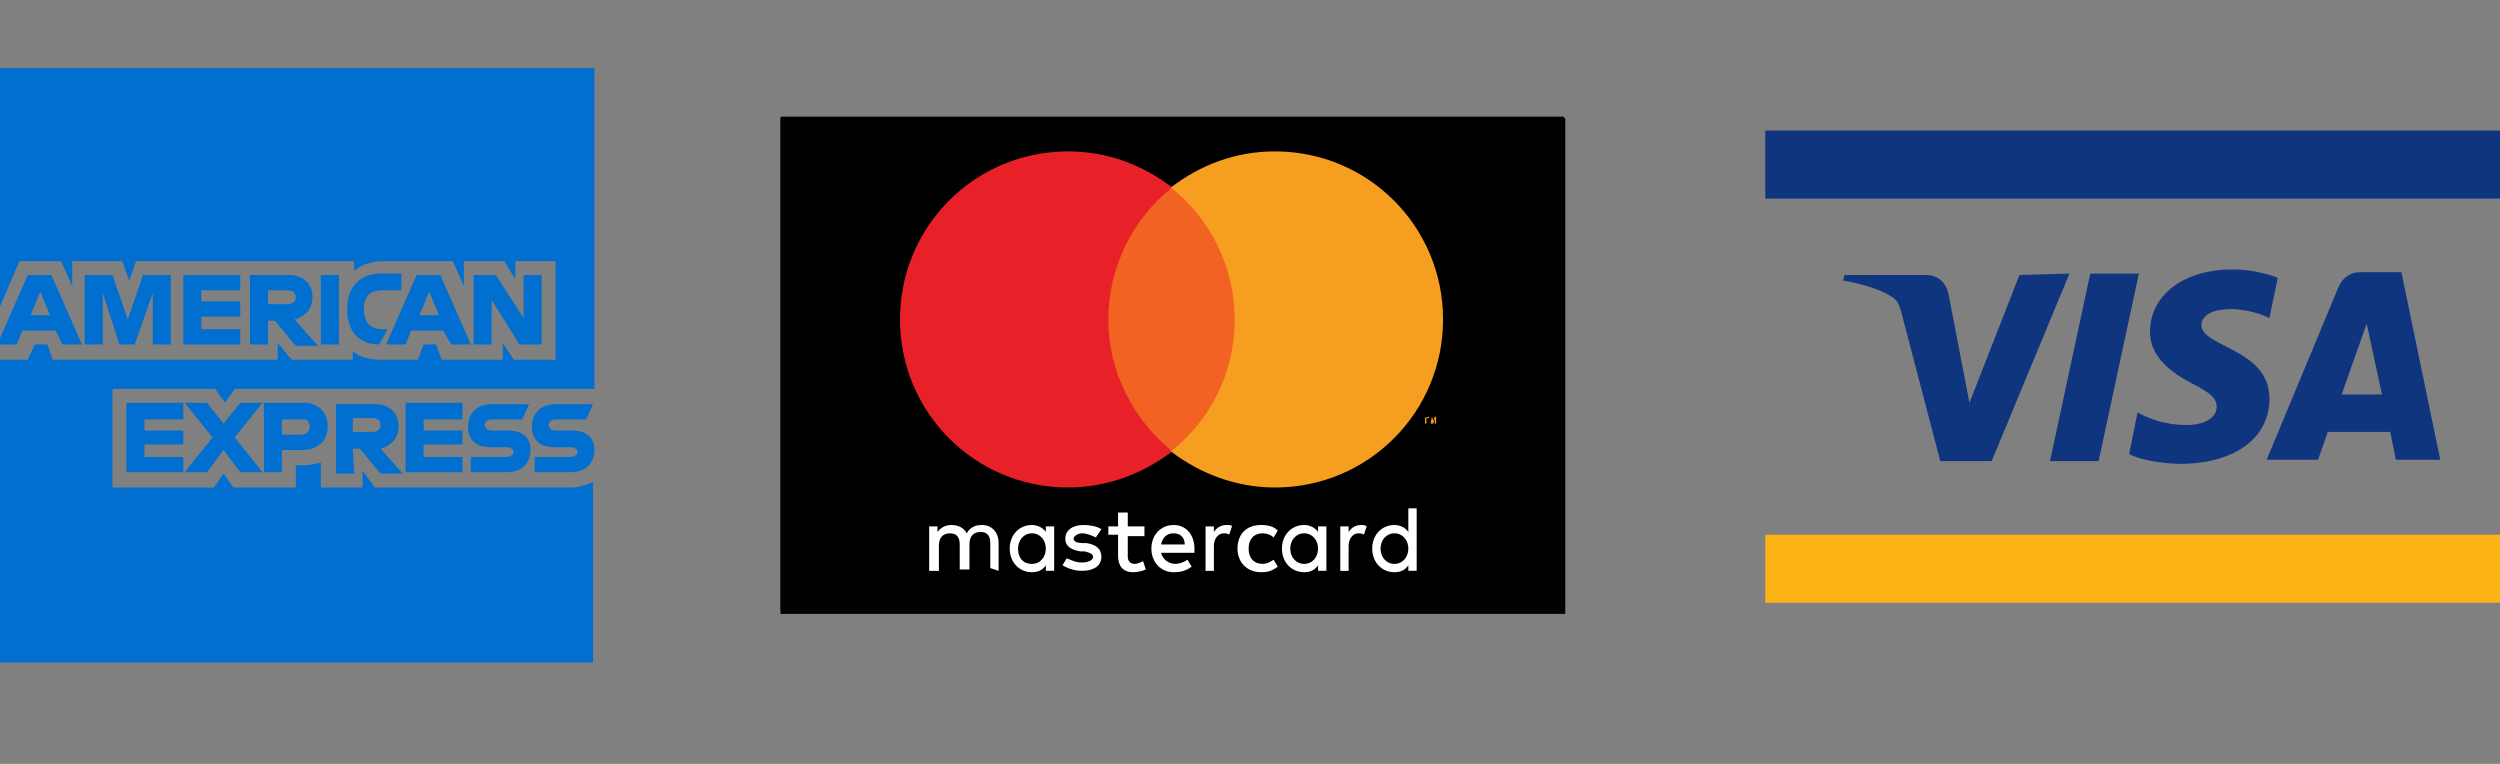 <?xml version="1.0" encoding="utf-8"?>
<!-- Generator: Adobe Illustrator 22.1.0, SVG Export Plug-In . SVG Version: 6.00 Build 0)  -->
<svg version="1.1" id="Layer_1" xmlns="http://www.w3.org/2000/svg" xmlns:xlink="http://www.w3.org/1999/xlink" x="0px" y="0px"
	 viewBox="0 10 180 55" style="enable-background:new 0 0 180 60;" xml:space="preserve">
<rect x="0" y="10" width="180" height="55" fill="#808080" stroke="none"/>
<style type="text/css">
	.st0{fill:transparent;}
	.st1{fill:#FCB316;}
	.st2{fill:#10357F;}
	.st3{fill:#F16123;}
	.st4{fill:#E72128;}
	.st5{fill:#F69E1E;}
	.st6{fill:#F26223;}
	.st7{fill:#E82128;}
	.st8{fill:#F69E1F;}
	.st9{fill:#006FCF;}
    .st10{fill:#FFFFFF;}
</style>
<rect class="st0" width="182" height="75"/>
<title>3_Card_color_horizontal</title>
<g transform="translate(-18, 0)">
	<g>
		<g>
			<g>
				<rect x="144.2" y="18.4" class="st0" width="56.5" height="35.9"/>
				<rect x="145.1" y="48.5" class="st1" width="54.6" height="4.9"/>
				<rect x="145.1" y="19.4" class="st2" width="54.6" height="4.9"/>
				<g>
					<path class="st2" d="M167,29.7l-5.6,13.5h-3.7l-2.8-10.7c-0.2-0.7-0.3-0.9-0.8-1.2c-0.8-0.5-2.2-0.9-3.4-1.1l0.1-0.4h5.9
						c0.8,0,1.4,0.5,1.6,1.4l1.5,7.8l3.6-9.2L167,29.7L167,29.7z M181.4,38.7c0-3.6-4.9-3.7-4.9-5.3c0-0.5,0.5-1,1.5-1.1
						c0.5-0.1,1.9-0.1,3.4,0.6L182,30c-0.8-0.3-1.9-0.6-3.3-0.6c-3.4,0-5.9,1.8-5.9,4.5c0,1.9,1.7,3,3,3.7c1.4,0.7,1.8,1.1,1.8,1.7
						c0,0.9-1.1,1.3-2.1,1.3c-1.8,0-2.8-0.5-3.6-0.9l-0.6,3c0.8,0.4,2.3,0.7,3.9,0.7C179,43.3,181.4,41.5,181.4,38.7 M190.5,43.1
						h3.2l-2.8-13.5h-3c-0.7,0-1.2,0.4-1.5,1l-5.2,12.5h3.7l0.7-2h4.5L190.5,43.1z M186.6,38.4l1.8-5.1l1.1,5.1H186.6z M172,29.7
						l-2.9,13.5h-3.5l2.9-13.5H172z"/>
					<rect x="74.2" y="18.5" width="56.5" height="35.7"/>
					<path class="st0" d="M90,51.3v-2c0-0.8-0.5-1.3-1.2-1.3c-0.4,0-0.8,0.1-1.1,0.6C87.4,48.2,87,48,86.5,48c-0.3,0-0.7,0.1-1,0.5
						V48h-0.6v3.2h0.7v-1.8c0-0.6,0.3-0.9,0.8-0.9s0.7,0.3,0.7,0.8v1.8h0.7v-1.8c0-0.6,0.3-0.9,0.8-0.9s0.7,0.3,0.7,0.8V51H90V51.3z
						 M100.4,48h-1.2v-1h-0.7v1h-0.7v0.6h0.7v1.5c0,0.7,0.3,1.2,1.1,1.2c0.3,0,0.7-0.1,0.9-0.2l-0.2-0.6c-0.2,0.1-0.4,0.2-0.6,0.2
						c-0.3,0-0.5-0.2-0.5-0.5v-1.5h1.2C100.4,48.7,100.4,48,100.4,48z M106.4,48c-0.4,0-0.7,0.2-0.9,0.5V48h-0.6v3.2h0.6v-1.8
						c0-0.5,0.3-0.9,0.7-0.9c0.1,0,0.3,0,0.4,0.1l0.2-0.6C106.7,48,106.5,48,106.4,48 M97.4,48.3C97,48.1,96.6,48,96.1,48
						c-0.8,0-1.3,0.4-1.3,1c0,0.5,0.4,0.8,1.1,0.9h0.3c0.4,0.1,0.6,0.2,0.6,0.4s-0.3,0.4-0.8,0.4s-0.8-0.2-1.1-0.3l-0.3,0.5
						c0.5,0.3,1,0.4,1.4,0.4c0.9,0,1.4-0.4,1.4-1s-0.4-0.9-1.1-1H96c-0.3,0-0.6-0.1-0.6-0.4c0-0.2,0.3-0.4,0.6-0.4
						c0.4,0,0.8,0.2,1,0.3L97.4,48.3z M107.1,49.7c0,1,0.7,1.7,1.7,1.7c0.5,0,0.8-0.1,1.2-0.4l-0.3-0.5c-0.3,0.2-0.5,0.3-0.8,0.3
						c-0.6,0-1-0.4-1-1.1c0-0.6,0.4-1.1,1-1.1c0.3,0,0.6,0.1,0.8,0.3l0.3-0.5c-0.3-0.3-0.7-0.4-1.2-0.4
						C107.8,48,107.1,48.7,107.1,49.7 M102.6,48c-0.9,0-1.6,0.7-1.6,1.7s0.7,1.7,1.6,1.7c0.5,0,0.9-0.1,1.3-0.5l-0.3-0.5
						c-0.3,0.2-0.6,0.3-0.9,0.3c-0.5,0-0.9-0.3-1-0.8h2.4c0-0.1,0-0.2,0-0.3C104.1,48.6,103.5,48,102.6,48 M102.6,48.6
						c0.5,0,0.8,0.3,0.8,0.8h-1.7C101.8,48.9,102.1,48.6,102.6,48.6 M93.9,49.7V48h-0.6v0.4c-0.2-0.3-0.6-0.5-1-0.5
						c-0.9,0-1.6,0.7-1.6,1.7s0.7,1.7,1.6,1.7c0.5,0,0.8-0.2,1-0.5v0.4h0.6V49.7z M91.3,49.7c0-0.6,0.4-1.1,1-1.1s1,0.5,1,1.1
						s-0.4,1.1-1,1.1C91.7,50.7,91.3,50.3,91.3,49.7 M116.1,48c-0.4,0-0.7,0.2-0.9,0.5V48h-0.6v3.2h0.6v-1.8c0-0.5,0.3-0.9,0.7-0.9
						c0.1,0,0.3,0,0.4,0.1l0.2-0.6C116.4,48,116.2,48,116.1,48 M113.6,49.7V48H113v0.4c-0.2-0.3-0.6-0.5-1-0.5
						c-0.9,0-1.6,0.7-1.6,1.7s0.7,1.7,1.6,1.7c0.5,0,0.8-0.2,1-0.5v0.4h0.6V49.7z M111,49.7c0-0.6,0.4-1.1,1-1.1s1,0.5,1,1.1
						s-0.4,1.1-1,1.1C111.4,50.7,111,50.3,111,49.7 M120.1,49.7v-2.9h-0.6v1.7c-0.2-0.3-0.6-0.5-1-0.5c-0.9,0-1.6,0.7-1.6,1.7
						s0.7,1.7,1.6,1.7c0.5,0,0.8-0.2,1-0.5v0.4h0.6V49.7z M117.5,49.7c0-0.6,0.4-1.1,1-1.1s1,0.5,1,1.1s-0.4,1.1-1,1.1
						C117.9,50.7,117.5,50.3,117.5,49.7"/>
					<rect x="96.6" y="23.6" class="st3" width="11.6" height="19"/>
					<path class="st4" d="M97.8,33.1c0-3.9,1.8-7.3,4.6-9.5c-2-1.6-4.6-2.6-7.4-2.6c-6.7,0-12.1,5.4-12.1,12.1S88.3,45.2,95,45.2
						c2.8,0,5.4-1,7.5-2.6C99.6,40.4,97.8,36.9,97.8,33.1"/>
					<path class="st5" d="M122,33.1c0,6.7-5.4,12.1-12.1,12.1c-2.8,0-5.4-1-7.5-2.6c2.8-2.2,4.6-5.6,4.6-9.5s-1.8-7.3-4.6-9.5
						c2.1-1.6,4.7-2.6,7.5-2.6C116.6,21,122,26.4,122,33.1"/>
				</g>
			</g>
		</g>
		<g>
			<g>
				<rect id="XMLID_18_" x="74.2" y="18.4" width="56.4" height="35.6"/>
				<path id="XMLID_3_" class="st10" d="M89.9,51.1v-2c0-0.8-0.5-1.3-1.2-1.3c-0.4,0-0.8,0.1-1.1,0.6c-0.2-0.4-0.6-0.6-1.1-0.6
					c-0.3,0-0.7,0.1-1,0.5v-0.4h-0.6v3.2h0.7v-1.8c0-0.6,0.3-0.9,0.8-0.9s0.7,0.3,0.7,0.8V51h0.7v-1.8c0-0.6,0.3-0.9,0.8-0.9
					s0.7,0.3,0.7,0.8v1.8L89.9,51.1z M100.4,47.9h-1.2v-1h-0.7v1h-0.7v0.6h0.7V50c0,0.7,0.3,1.2,1.1,1.2c0.3,0,0.7-0.1,0.9-0.2
					l-0.2-0.6c-0.2,0.1-0.4,0.2-0.6,0.2c-0.3,0-0.5-0.2-0.5-0.5v-1.5h1.2L100.4,47.9z M106.3,47.8c-0.4,0-0.7,0.2-0.9,0.5v-0.4h-0.6
					v3.2h0.6v-1.8c0-0.5,0.3-0.9,0.7-0.9c0.1,0,0.3,0,0.4,0.1l0.2-0.6C106.7,47.8,106.5,47.8,106.3,47.8L106.3,47.8z M97.3,48.1
					c-0.3-0.2-0.8-0.3-1.3-0.3c-0.8,0-1.3,0.4-1.3,1c0,0.5,0.4,0.8,1.1,0.9h0.3c0.4,0.1,0.6,0.2,0.6,0.4s-0.3,0.4-0.8,0.4
					s-0.8-0.2-1.1-0.3l-0.3,0.5c0.5,0.3,1,0.4,1.4,0.4c0.9,0,1.4-0.4,1.4-1s-0.4-0.9-1.1-1h-0.3c-0.3,0-0.6-0.1-0.6-0.3
					s0.3-0.4,0.6-0.4c0.4,0,0.8,0.2,1,0.3L97.3,48.1z M107.1,49.5c0,1,0.7,1.7,1.7,1.7c0.5,0,0.8-0.1,1.2-0.4l-0.3-0.5
					c-0.3,0.2-0.5,0.3-0.8,0.3c-0.6,0-1-0.4-1-1.1s0.4-1.1,1-1.1c0.3,0,0.6,0.1,0.8,0.3l0.3-0.5c-0.3-0.3-0.7-0.4-1.2-0.4
					C107.7,47.8,107.1,48.5,107.1,49.5L107.1,49.5z M102.5,47.8c-0.9,0-1.6,0.7-1.6,1.7s0.7,1.7,1.6,1.7c0.5,0,0.9-0.1,1.3-0.4
					l-0.3-0.5c-0.3,0.2-0.6,0.3-0.9,0.3c-0.4,0-0.9-0.3-1-0.8h2.4c0-0.1,0-0.2,0-0.3C104,48.5,103.4,47.8,102.5,47.8L102.5,47.8z
					 M102.5,48.4c0.5,0,0.8,0.3,0.8,0.8h-1.7C101.7,48.7,102,48.4,102.5,48.4L102.5,48.4z M93.9,49.5v-1.6h-0.6v0.4
					c-0.2-0.3-0.6-0.5-1-0.5c-0.9,0-1.6,0.7-1.6,1.7s0.7,1.7,1.6,1.7c0.5,0,0.8-0.2,1-0.5v0.4h0.6V49.5z M91.3,49.5
					c0-0.6,0.4-1.1,1-1.1s1,0.5,1,1.1s-0.4,1.1-1,1.1C91.6,50.6,91.3,50.1,91.3,49.5L91.3,49.5z M116,47.8c-0.4,0-0.7,0.2-0.9,0.5
					v-0.4h-0.6v3.2h0.6v-1.8c0-0.5,0.3-0.9,0.7-0.9c0.1,0,0.3,0,0.4,0.1l0.2-0.6C116.3,47.8,116.1,47.8,116,47.8L116,47.8z
					 M113.5,49.5v-1.6h-0.6v0.4c-0.2-0.3-0.6-0.5-1-0.5c-0.9,0-1.6,0.7-1.6,1.7s0.7,1.7,1.6,1.7c0.5,0,0.8-0.2,1-0.5v0.4h0.6V49.5z
					 M110.9,49.5c0-0.6,0.4-1.1,1-1.1s1,0.5,1,1.1s-0.4,1.1-1,1.1S110.9,50.1,110.9,49.5L110.9,49.5z M120,49.5v-2.9h-0.6v1.7
					c-0.2-0.3-0.6-0.5-1-0.5c-0.9,0-1.6,0.7-1.6,1.7s0.7,1.7,1.6,1.7c0.5,0,0.8-0.2,1-0.5v0.4h0.6V49.5z M117.4,49.5
					c0-0.6,0.4-1.1,1-1.1s1,0.5,1,1.1s-0.4,1.1-1,1.1S117.4,50.1,117.4,49.5z"/>
				<rect x="96.6" y="23.5" class="st6" width="11.6" height="19"/>
				<path id="XMLID_2_" class="st7" d="M97.8,33c0-3.8,1.8-7.3,4.6-9.5c-2.1-1.6-4.6-2.6-7.5-2.6c-6.7,0-12.1,5.4-12.1,12.1
					s5.4,12.1,12.1,12.1c2.8,0,5.4-1,7.5-2.6C99.6,40.2,97.8,36.8,97.8,33z"/>
				<path class="st8" d="M121.9,33c0,6.7-5.4,12.1-12.1,12.1c-2.8,0-5.4-1-7.5-2.6c2.8-2.2,4.6-5.6,4.6-9.5c0-3.8-1.8-7.3-4.6-9.5
					c2.1-1.6,4.6-2.6,7.5-2.6C116.5,20.9,121.9,26.3,121.9,33z"/>
			</g>
			<g>
				<path class="st8" d="M120.5,40.1L120.5,40.1l0.4-0.1v0.1h-0.2v0.4h-0.1v-0.4H120.5z M121.1,40l0.1,0.3l0.1-0.3h0.1v0.5h-0.1
					v-0.4l-0.1,0.4h-0.1V40v0.5H121L121.1,40L121.1,40z"/>
			</g>
			<g>
				<path class="st0" d="M121.4,51.2c-0.1,0.1-0.1,0.1-0.2,0.1s-0.2,0-0.2-0.1c-0.1-0.1-0.1-0.1-0.1-0.2c0-0.1,0-0.2,0.1-0.2
					c0.1-0.1,0.1-0.1,0.2-0.1s0.2,0,0.2,0.1c0.1,0.1,0.1,0.1,0.1,0.2C121.5,51,121.5,51.1,121.4,51.2z M121,50.8
					c-0.1,0.1-0.1,0.1-0.1,0.2c0,0.1,0,0.1,0.1,0.2c0.1,0.1,0.1,0.1,0.2,0.1s0.1,0,0.2-0.1s0.1-0.1,0.1-0.2c0-0.1,0-0.1-0.1-0.2
					c-0.1-0.1-0.1-0.1-0.2-0.1S121,50.7,121,50.8z M121.2,50.8C121.2,50.8,121.3,50.8,121.2,50.8c0.1,0,0.2,0.1,0.2,0.1V51
					c0,0,0,0-0.1,0c0,0,0,0,0.1,0c0,0,0,0,0,0.1l0,0l0,0l0,0l0,0h-0.1l0,0l0,0l0,0l0,0V51c0,0,0,0-0.1,0l0,0v0.1h-0.1v-0.4h0.1V50.8
					z M121.3,50.8C121.2,50.8,121.2,50.8,121.3,50.8L121.3,50.8L121.3,50.8L121.3,50.8C121.3,50.9,121.3,50.9,121.3,50.8
					C121.3,50.9,121.3,50.9,121.3,50.8C121.3,50.9,121.3,50.8,121.3,50.8z"/>
			</g>
		</g>
		<g>
			<path class="st9" d="M59.1,45.1H45l-0.9-1.2v1.2h-3v-1.8c-0.4,0.1-0.8,0.2-1.3,0.2h-0.5v1.6h-4.5l-0.7-1l-0.7,1h-7.3V38h7.4
				l0.7,1l0.7-1h25.9V14.9H17.9v17.4l1.5-3.5h3l0.8,1.8v-1.8h3.6l0.5,1.4l0.5-1.4h15.7v0.7c0.6-0.5,1.3-0.7,2.2-0.7h4.9l0.8,1.8
				v-1.8h2.9l0.8,1.3v-1.3H58v7.1h-3l-0.8-1.2v1.2h-4.4l-0.4-1.1h-0.9l-0.4,1.1h-2.6c-0.7,0-1.5-0.1-2.1-0.6v0.6H39l-1-1.2v1.2H21.8
				l-0.4-1.1h-0.9L20,35.9h-2.1v21.8h42.8v-13C60.2,44.9,59.7,45.1,59.1,45.1L59.1,45.1L59.1,45.1z"/>
			<g>
				<path class="st9" d="M31.2,40.1V39h-4.1v5h4.1v-1.1h-2.8V42h2.8v-1h-2.8v-0.8h2.8V40.1L31.2,40.1z M35.3,44h1.6l-2-2.5l2-2.5
					h-1.6l-1.2,1.5L32.9,39h-1.6l2,2.5l-2,2.5h1.6l1.2-1.6L35.3,44L35.3,44L35.3,44z M37,39v5h1.3v-1.6h1.5c1.1,0,1.8-0.7,1.8-1.7
					S40.9,39,39.9,39H37L37,39L37,39z M40.3,40.7c0,0.3-0.2,0.6-0.6,0.6h-1.4v-1.1h1.4C40.1,40.1,40.3,40.4,40.3,40.7 M43.4,42.3
					h0.5l1.5,1.8H47l-1.6-1.8c0.8-0.2,1.3-0.8,1.3-1.6c0-1-0.7-1.6-1.7-1.6h-2.8v5h1.3L43.4,42.3L43.4,42.3L43.4,42.3z M44.8,40.1
					c0.4,0,0.6,0.2,0.6,0.5s-0.2,0.5-0.6,0.5h-1.4v-1H44.8L44.8,40.1L44.8,40.1z M51.3,40.1V39h-4.1v5h4.1v-1.1h-2.8V42h2.8v-1h-2.8
					v-0.8h2.8V40.1L51.3,40.1z M54.5,42.9h-2.6V44h2.6c1.1,0,1.7-0.7,1.7-1.6c0-0.9-0.6-1.4-1.6-1.4h-1.2c-0.3,0-0.5-0.2-0.5-0.4
					s0.2-0.4,0.5-0.4h2.2l0.5-1.1h-2.7c-1.1,0-1.7,0.7-1.7,1.6c0,1,0.6,1.5,1.6,1.5h1.2c0.3,0,0.5,0.2,0.5,0.4
					C54.9,42.8,54.7,42.9,54.5,42.9 M59.1,42.9h-2.6V44h2.6c1.1,0,1.7-0.7,1.7-1.6c0-0.9-0.6-1.4-1.6-1.4H58c-0.3,0-0.5-0.2-0.5-0.4
					s0.2-0.4,0.5-0.4h2.2l0.5-1.1H58c-1.1,0-1.7,0.7-1.7,1.6c0,1,0.6,1.5,1.6,1.5h1.2c0.3,0,0.5,0.2,0.5,0.4
					C59.5,42.8,59.3,42.9,59.1,42.9"/>
				<path class="st9" d="M22.5,34.8h1.4l-2.2-5H20l-2.2,5h1.4l0.4-1H22L22.5,34.8L22.5,34.8L22.5,34.8z M20.2,32.7l0.7-1.7l0.7,1.7
					H20.2L20.2,32.7L20.2,32.7z M26.6,34.8h1.1l1.3-3.7v3.7h1.3v-5h-2L27.2,33l-1.1-3.2h-2v5h1.3v-3.7L26.6,34.8L26.6,34.8
					L26.6,34.8z M35.3,30.9v-1.1h-4.1v5h4.1v-1.1h-2.8v-0.9h2.8v-1.1h-2.8v-0.8H35.3L35.3,30.9L35.3,30.9z M37.3,33.1h0.5l1.5,1.8
					h1.6L39.2,33c0.8-0.2,1.3-0.8,1.3-1.6c0-1-0.7-1.6-1.7-1.6H36v5h1.3V33.1L37.3,33.1L37.3,33.1z M38.7,30.9
					c0.4,0,0.6,0.2,0.6,0.5s-0.2,0.5-0.6,0.5h-1.4v-1H38.7L38.7,30.9L38.7,30.9z M41.1,34.8h1.3v-2.5v-2.5h-1.3v2.5V34.8L41.1,34.8
					L41.1,34.8z M45.3,34.8L45.3,34.8l0.6-1.1h-0.4c-0.8,0-1.3-0.5-1.3-1.4v-0.1c0-0.8,0.4-1.3,1.3-1.3h1.4v-1.2h-1.5
					c-1.6,0-2.4,1.1-2.4,2.5v0.1C43,33.9,43.9,34.8,45.3,34.8 M50.5,34.8h1.4l-2.2-5H48l-2.2,5h1.4l0.4-1h2.3L50.5,34.8L50.5,34.8
					L50.5,34.8z M48.2,32.7l0.7-1.7l0.7,1.7H48.2L48.2,32.7L48.2,32.7z M55.4,34.8H57v-5h-1.3v3.1l-2-3.1h-1.6v5h1.3v-3.2L55.4,34.8
					L55.4,34.8L55.4,34.8z"/>
			</g>
		</g>
	</g>
</g>
</svg>
